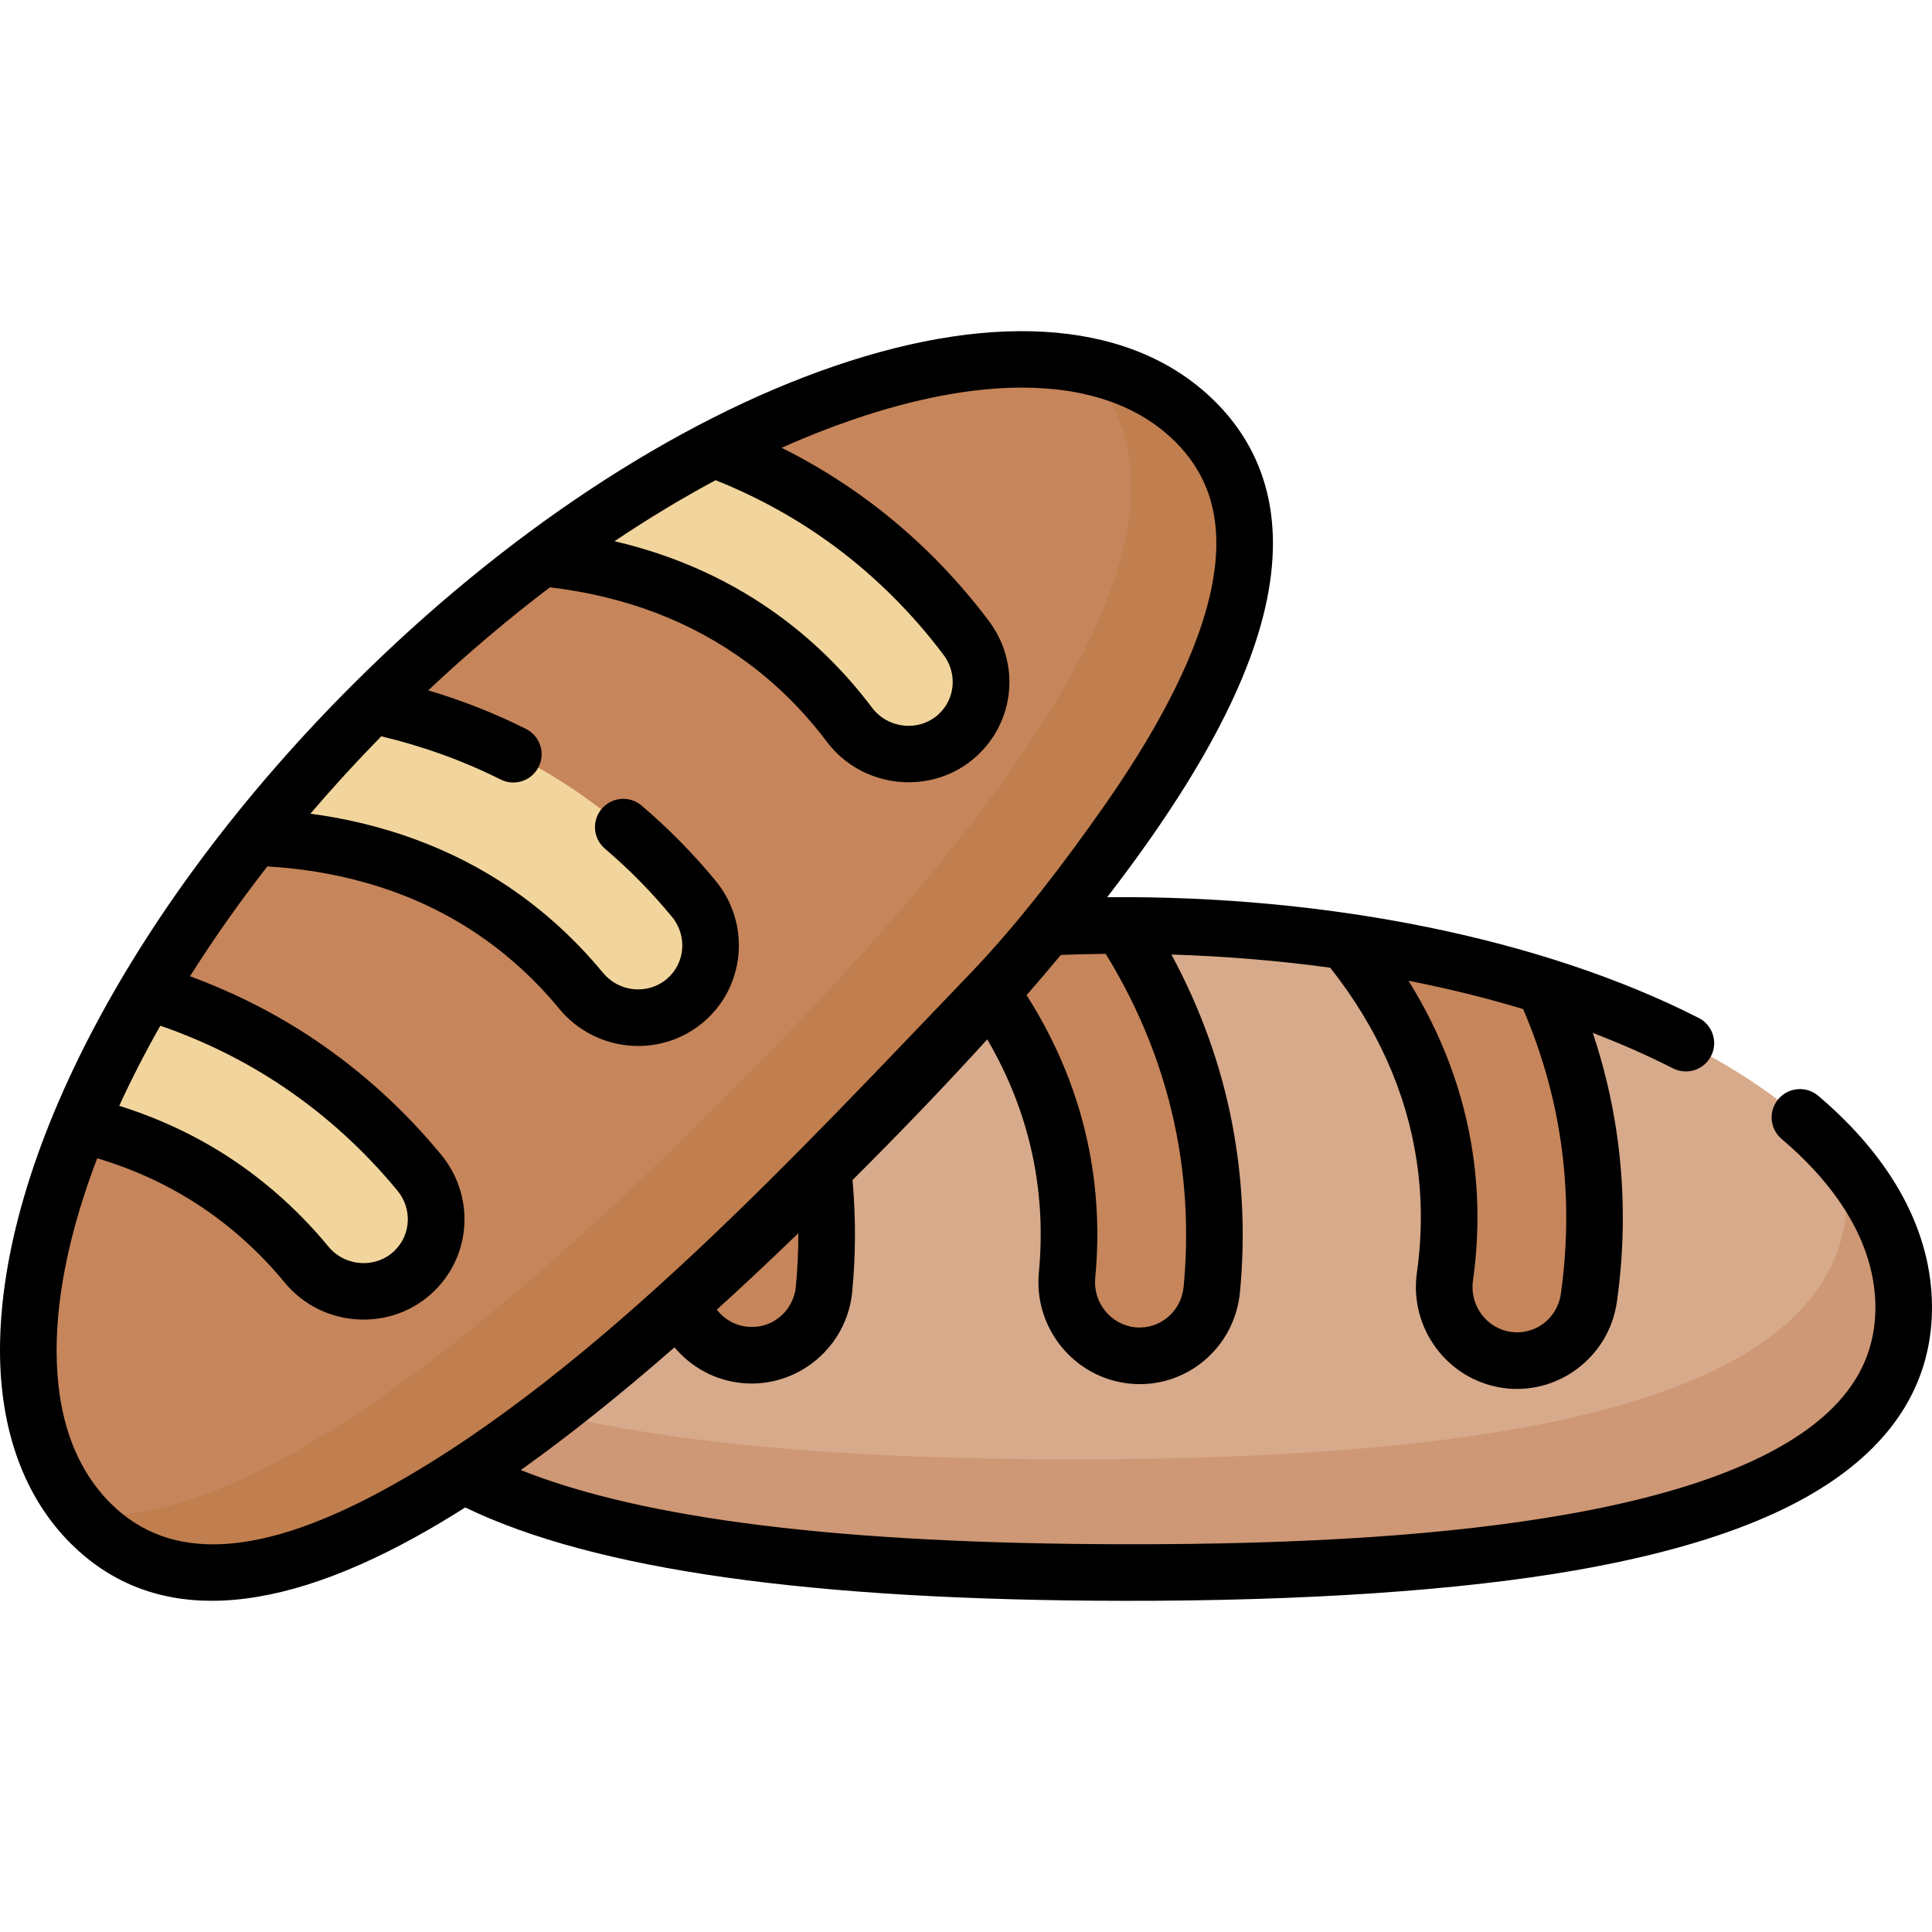 <svg id="Capa_1" enable-background="new 0 0 512 512" height="512" viewBox="0 0 512 512" width="512" xmlns="http://www.w3.org/2000/svg"><g><g><g><path d="m504.5 346.385c.077 55.7-92.408 70.513-206.574 70.356s-206.781-15.226-206.858-70.926c-.077-55.699 92.411-100.725 206.577-100.568s206.778 45.438 206.855 101.138z" fill="#d7aa8b"/><path d="m488.722 307.728c.501 2.854.774 5.74.778 8.657.077 55.699-92.408 70.513-206.574 70.355-86.703-.119-160.963-8.845-191.713-37.431 3.899 52.833 94.977 67.277 206.713 67.431 114.166.157 206.651-14.656 206.574-70.355-.019-13.687-5.637-26.743-15.778-38.657z" fill="#ce9775"/><g fill="#c6855b"><path d="m178.569 306.231c1.989 10.266 2.48 20.885 1.457 31.559-1.024 10.686 6.732 20.209 17.323 21.272.64.064 1.274.096 1.903.097 9.794.013 18.166-7.481 19.128-17.521 1.382-14.418.71-28.808-1.995-42.769-3.077-15.876-8.537-29.912-15.111-42.135-13.408 3.437-25.941 7.573-37.397 12.311 6.448 10.459 11.917 22.863 14.692 37.186z"/><path d="m297.133 245.25c-16.165-.003-31.891.901-46.98 2.611 12.469 13.15 26.175 32.733 31.17 58.511 1.989 10.266 2.48 20.885 1.457 31.559-1.024 10.686 6.732 20.209 17.323 21.272.64.064 1.274.096 1.903.097 9.794.013 18.166-7.481 19.128-17.521 1.382-14.418.71-28.808-1.995-42.769-4.103-21.168-12.43-39.087-22.006-53.76z"/><path d="m382.882 306.753c1.527 10.345 1.541 20.974.04 31.59-1.502 10.626 5.82 20.494 16.354 22.039.636.093 1.268.154 1.897.184 9.784.461 18.485-6.643 19.896-16.627 2.027-14.339 2.002-28.742-.075-42.811-2.177-14.746-6.449-28.023-11.817-39.809-16.143-5.075-33.823-9.081-52.614-11.828 11.212 13.608 22.72 32.884 26.319 57.262z"/></g></g><g><path d="m316.772 111.776c39.44 39.331-15.482 115.203-96.321 195.819s-156.983 135.45-196.423 96.119-5.879-136.568 74.96-217.184c80.839-80.617 178.344-114.085 217.784-74.754z" fill="#c6855b"/><path d="m316.772 111.776c-7.895-7.873-18.121-12.821-30.07-15.066.023.022.047.043.07.066 39.44 39.332-15.482 115.203-96.321 195.82-64.587 64.408-126.174 112.353-168.443 108.971.652.732 1.322 1.451 2.02 2.147 39.44 39.331 115.584-15.502 196.423-96.118 80.839-80.617 135.76-156.488 96.321-195.82z" fill="#c17e4e"/><g fill="#f2d59c"><path d="m57.91 313.851c8.666 5.853 16.521 13.014 23.346 21.286 6.832 8.28 19.05 9.53 27.291 2.792.498-.407.969-.833 1.415-1.277 6.935-6.916 7.555-18.135 1.136-25.914-9.218-11.172-19.868-20.872-31.653-28.832-13.402-9.051-27.188-15.115-40.479-19.109-7.05 11.911-12.988 23.698-17.738 35.149 11.955 2.836 24.592 7.74 36.682 15.905z"/><path d="m98.627 186.894c-11.433 11.428-21.913 23.187-31.373 35.066 18.115.481 41.654 4.637 63.415 19.333 8.666 5.853 16.521 13.014 23.346 21.286 6.832 8.28 19.05 9.53 27.291 2.792.498-.407.969-.833 1.415-1.277 6.935-6.916 7.555-18.135 1.136-25.914-9.218-11.172-19.868-20.872-31.653-28.832-17.87-12.068-36.429-18.85-53.577-22.454z"/><path d="m202.752 169.749c8.395 6.235 15.921 13.741 22.366 22.309 6.452 8.576 18.606 10.376 27.148 4.02.516-.384 1.006-.788 1.472-1.211 7.244-6.593 8.373-17.768 2.312-25.826-8.706-11.572-18.908-21.739-30.325-30.219-11.967-8.888-24.376-15.255-36.505-19.793-15.003 7.826-30.338 17.495-45.568 28.84 17.548 1.695 39.316 7.187 59.1 21.88z"/></g></g></g><path d="m481.854 290.398c-3.161-2.681-7.892-2.29-10.571.868-2.679 3.159-2.291 7.893.869 10.571 16.233 13.768 24.826 29.177 24.848 44.562.015 10.328-3.688 19.059-11.321 26.691-12.763 12.764-36.512 22.271-70.587 28.26-30.589 5.375-68.898 7.984-117.152 7.888-74.499-.101-127.053-6.548-159.935-19.656 12.666-9.012 26.217-19.829 40.749-32.523 4.399 5.263 10.706 8.741 17.776 9.455 14.684 1.483 27.898-9.388 29.315-24.158.947-9.877.968-19.823.075-29.623 13.165-13.134 25.04-25.532 35.714-37.292 6.012 10.29 10.152 21.135 12.322 32.354 1.853 9.561 2.31 19.459 1.357 29.421-1.408 14.76 9.373 27.974 24.091 29.461 14.648 1.48 27.757-9.308 29.19-24.179 1.456-15.099.752-30.21-2.092-44.915-3-15.488-8.397-30.441-16.066-44.617 14.402.45 28.489 1.621 42.087 3.485 12.521 15.866 20.243 33.143 22.938 51.398 1.422 9.635 1.434 19.541.033 29.444-2.075 14.683 8.104 28.369 22.698 30.511 14.48 2.125 28.211-8.03 30.301-22.815 2.127-15.05 2.1-30.176-.082-44.957-1.313-8.892-3.425-17.69-6.303-26.304 7.46 2.864 14.571 5.999 21.265 9.405 3.635 1.85 8.183.455 10.085-3.283 1.879-3.691.409-8.207-3.283-10.086-41.217-20.976-98.196-32.537-156.761-31.991 4.036-5.23 7.795-10.327 11.28-15.298 21.967-31.336 32.646-57.016 32.646-78.506 0-14.776-5.14-27.395-15.276-37.503-21.208-21.151-57.113-24.484-101.098-9.387-42.189 14.48-87.391 44.362-127.278 84.14-57.788 57.632-93.688 125.303-93.688 176.605 0 21.275 6.477 38.98 18.732 51.201 10.165 10.137 22.665 15.204 37.403 15.203 15.602 0 33.712-5.678 54.213-17.031 4.202-2.327 8.517-4.899 12.944-7.704 34.203 16.529 91.414 24.633 174.627 24.745 47.564.064 89.006-2.708 119.769-8.114 37.693-6.624 63.402-17.231 78.597-32.427 10.448-10.448 15.735-23.004 15.714-37.319-.028-19.921-10.452-39.278-30.145-55.98zm-78.204-22.984c4.824 11.251 8.172 22.941 9.924 34.808 1.972 13.358 1.995 27.041.068 40.667-.922 6.522-6.852 11.015-13.278 10.072-6.447-.945-10.94-7.033-10.017-13.568 1.602-11.327 1.586-22.677-.047-33.735-2.369-16.049-8.09-31.372-17.032-45.754 10.533 2.074 20.692 4.581 30.382 7.51zm-192.736 73.51c-.585 6.121-5.589 10.733-11.651 10.733-3.712 0-7.078-1.702-9.302-4.584 6.981-6.338 14.18-13.088 21.606-20.255.009 4.7-.202 9.411-.653 14.106zm100.862-40.492c2.57 13.291 3.206 26.959 1.888 40.632-.63 6.54-6.354 11.335-12.81 10.683-6.477-.654-11.235-6.534-10.608-13.104 1.089-11.392.563-22.729-1.562-33.699-2.79-14.423-8.38-28.262-16.628-41.222 3.143-3.611 6.172-7.163 9.079-10.653 3.929-.149 7.894-.258 11.88-.297 9.224 14.978 15.533 30.993 18.761 47.66zm-122.128-173.174c11.358 4.544 21.982 10.439 31.602 17.584 10.839 8.052 20.53 17.71 28.804 28.708 3.698 4.916 3.111 11.695-1.365 15.769-5.142 4.679-13.363 3.835-17.579-1.77-6.877-9.142-14.914-17.156-23.887-23.82-13.017-9.668-27.889-16.457-44.37-20.304 8.913-5.977 17.87-11.383 26.795-16.167zm-147.158 144.567c11.707 4.045 22.705 9.508 32.757 16.296 11.189 7.558 21.305 16.773 30.066 27.391 3.918 4.749 3.641 11.555-.648 15.831-4.917 4.903-13.162 4.427-17.623-.979-7.282-8.825-15.671-16.473-24.934-22.729-9.27-6.261-19.51-11.132-30.507-14.582 3.209-7 6.845-14.093 10.889-21.228zm60.592 122.25c-33.789 18.712-57.915 20.129-73.758 4.329-9.505-9.479-14.324-23.132-14.324-40.58 0-15.324 3.789-32.634 10.763-50.876 10.128 3.036 19.513 7.421 27.949 13.118 8.071 5.451 15.392 12.128 21.759 19.845 10.057 12.189 28.654 13.152 39.786 2.052 9.798-9.77 10.497-25.246 1.625-35.998-9.676-11.726-20.859-21.911-33.24-30.273-10.282-6.944-21.453-12.617-33.289-16.97 6.147-9.734 12.995-19.48 20.487-29.104 15.321.864 36.291 4.83 55.63 17.892 8.072 5.45 15.392 12.127 21.758 19.843 9.454 11.458 26.427 13.143 37.824 3.826 11.48-9.384 13.015-26.348 3.588-37.771-5.958-7.221-12.555-13.923-19.607-19.92-3.154-2.682-7.889-2.301-10.572.855-2.684 3.155-2.301 7.889.855 10.572 6.382 5.427 12.355 11.496 17.753 18.039 4.191 5.08 3.514 12.501-1.513 16.611-5.041 4.122-12.559 3.332-16.759-1.76-7.282-8.825-15.67-16.472-24.933-22.727-15.192-10.261-33.162-16.864-52.61-19.438 5.949-6.959 12.219-13.812 18.786-20.51 11.12 2.646 21.744 6.484 31.626 11.45 3.641 1.83 8.186.413 10.069-3.333 1.86-3.701.368-8.209-3.333-10.069-8.224-4.133-16.907-7.543-25.921-10.23 10.497-9.857 21.298-18.994 32.252-27.301 20.066 2.368 37.735 9.124 52.545 20.123 7.819 5.808 14.832 12.805 20.845 20.797 9.501 12.629 28.064 14.4 39.66 3.847 10.237-9.316 11.637-24.741 3.257-35.881-9.138-12.147-19.853-22.823-31.847-31.732-7.215-5.358-14.929-10.085-23.054-14.141 6.287-2.803 12.53-5.275 18.699-7.393 16.632-5.709 31.774-8.547 44.976-8.547 17.186 0 31.08 4.812 40.661 14.367 7.313 7.293 10.868 16.086 10.868 26.882 0 18.05-10.069 41.566-29.929 69.896-9.926 14.159-22.393 30.697-35.218 44.044-44.688 46.505-98.817 105.542-154.114 136.166z"/></g></svg>